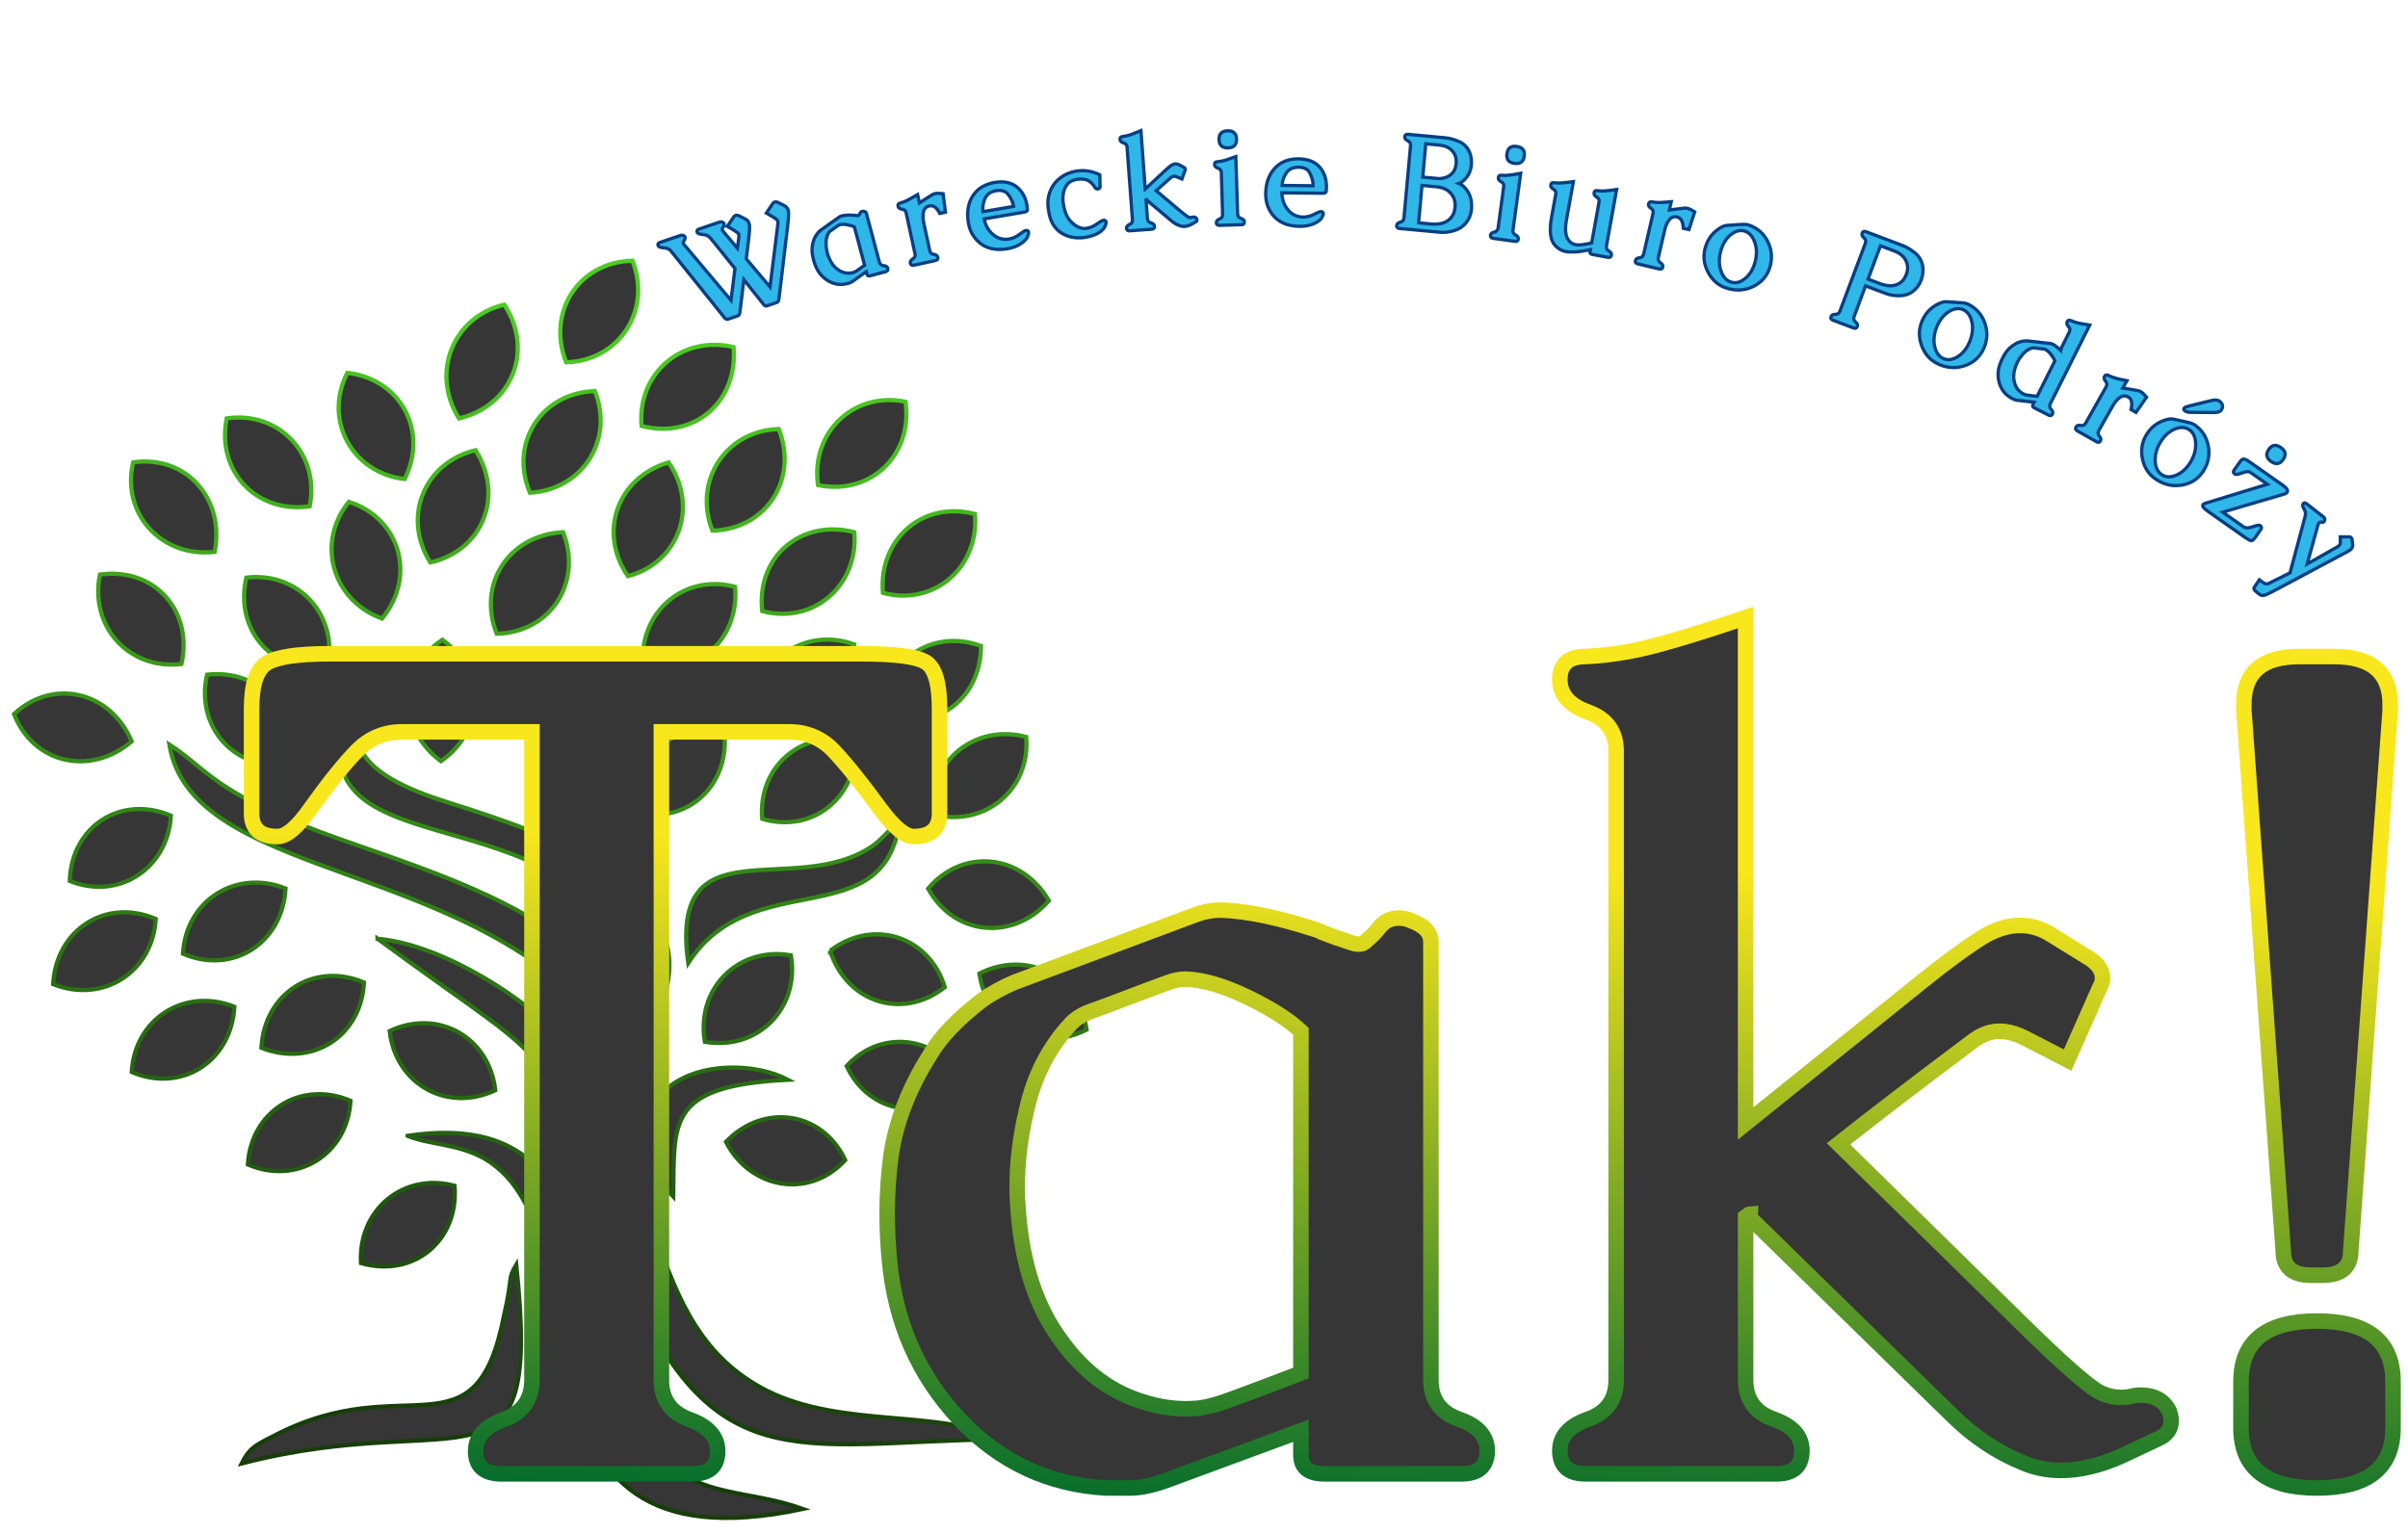 <?xml version="1.0" encoding="UTF-8"?> <svg xmlns="http://www.w3.org/2000/svg" width="102" height="65" viewBox="0 0 102 65" fill="none"><path fill-rule="evenodd" clip-rule="evenodd" d="M6.596 38.934C4.488 38.035 2.378 39.385 2.251 41.698C4.359 42.534 6.469 41.184 6.596 38.934ZM10.238 62.005C19.695 59.562 22.955 63.933 21.868 53.588C21.485 54.23 21.741 54.038 21.357 55.707C20.143 61.941 17.202 57.893 11.581 60.848C10.813 61.233 10.557 61.363 10.238 62.005ZM17.268 48.126C18.226 48.511 19.376 48.447 20.526 49.089C26.086 52.365 20.399 66.825 34.008 63.933C31.645 63.097 29.79 63.482 27.938 61.748C23.53 57.635 26.788 46.712 17.268 48.124V48.126ZM15.991 39.772C24.553 46.069 22.19 43.178 26.215 53.33C29.985 62.904 33.628 61.105 42.32 60.978C39.891 59.693 35.675 60.527 32.478 58.922C27.046 56.158 28.388 49.411 23.659 43.886C22.446 42.472 18.866 40.032 15.991 39.774V39.772ZM28.516 50.696C28.579 47.547 28.196 46.006 33.372 45.748C32.03 45.042 29.666 44.977 28.323 46.069C27.173 47.033 27.556 49.669 28.516 50.696ZM12.349 34.759C8.961 33.345 8.579 32.446 7.173 31.546C8.196 37.78 21.678 36.173 26.791 45.234C26.983 38.615 16.696 36.687 12.349 34.759ZM27.685 43.176C27.878 42.919 27.811 43.112 27.941 42.725C30.369 37.134 21.423 34.821 18.548 33.857C13.947 32.316 15.097 30.581 15.48 28.652C15.032 29.103 14.267 31.03 14.393 32.122C14.968 36.813 26.023 33.6 27.685 43.177L27.685 43.176ZM29.154 40.799C31.837 36.621 37.461 39.643 38.099 34.823C37.651 35.144 37.397 35.529 36.949 35.852C33.626 38.101 28.323 34.823 29.154 40.799ZM30.753 48.381C31.776 50.373 34.266 50.824 35.801 49.153C34.843 47.097 32.351 46.71 30.753 48.381ZM35.864 45.169C36.822 47.224 39.315 47.611 40.913 45.94C39.89 43.948 37.4 43.497 35.864 45.169ZM41.489 41.248C41.808 43.497 43.981 44.654 46.026 43.625C45.706 41.376 43.533 40.219 41.489 41.248ZM35.163 40.284C35.864 42.471 38.23 43.24 40.019 41.826C39.38 39.706 37.015 38.871 35.163 40.285V40.284ZM29.858 44.139C32.095 44.524 33.884 42.725 33.501 40.476C31.264 40.091 29.475 41.89 29.858 44.139ZM39.315 37.648C40.402 39.64 42.895 39.898 44.427 38.163C43.277 36.171 40.785 35.913 39.315 37.648ZM39.508 34.5C41.681 35.078 43.662 33.471 43.469 31.223C41.296 30.645 39.315 32.252 39.508 34.5ZM32.288 34.693C34.461 35.335 36.377 33.73 36.249 31.416C34.012 30.838 32.095 32.446 32.288 34.693ZM26.793 34.372C28.966 35.014 30.882 33.408 30.691 31.095C28.518 30.517 26.602 32.124 26.793 34.372ZM37.4 30.324C39.508 31.096 41.554 29.682 41.554 27.369C39.446 26.597 37.4 28.011 37.4 30.324ZM31.969 30.26C34.076 31.032 36.187 29.618 36.187 27.305C34.078 26.533 31.969 28.011 31.969 30.26ZM37.4 25.119C39.574 25.698 41.489 24.027 41.298 21.777C39.062 21.198 37.209 22.87 37.4 25.119ZM32.288 25.891C34.461 26.469 36.377 24.798 36.187 22.549C33.95 21.97 32.032 23.578 32.288 25.891ZM27.239 28.204C29.476 28.782 31.328 27.112 31.138 24.862C28.964 24.284 27.049 25.955 27.239 28.204ZM22.765 32.059C25.002 31.931 26.279 29.745 25.385 27.69C23.148 27.817 21.871 29.939 22.765 32.059ZM26.598 24.411C28.772 23.833 29.602 21.456 28.323 19.591C26.15 20.233 25.319 22.547 26.598 24.411ZM30.177 22.483C32.477 22.419 33.82 20.297 32.989 18.177C30.753 18.241 29.347 20.363 30.177 22.483ZM34.651 20.554C36.888 21.005 38.676 19.27 38.358 17.021C36.184 16.57 34.332 18.305 34.651 20.554ZM27.176 18.048C29.413 18.626 31.265 17.019 31.075 14.706C28.901 14.191 26.985 15.798 27.176 18.048ZM21.041 26.852C23.341 26.788 24.683 24.666 23.852 22.547C21.552 22.674 20.21 24.732 21.041 26.852ZM22.447 20.876C24.683 20.748 26.026 18.626 25.195 16.57C22.958 16.634 21.553 18.756 22.447 20.876ZM23.98 15.35C26.216 15.287 27.622 13.164 26.791 11.045C24.491 11.109 23.149 13.23 23.98 15.35ZM19.442 17.727C21.679 17.213 22.637 14.836 21.36 12.908C19.186 13.422 18.229 15.799 19.442 17.727ZM18.229 23.831C20.465 23.317 21.36 21.004 20.146 19.075C17.973 19.59 17.015 21.903 18.229 23.831ZM18.677 32.248C20.531 30.964 20.595 28.458 18.74 27.108C16.886 28.328 16.823 30.899 18.677 32.248ZM16.183 26.208C17.653 24.409 16.951 21.966 14.777 21.261C13.372 22.996 14.076 25.438 16.183 26.208ZM17.142 20.296C18.165 18.24 16.949 16.054 14.712 15.796C13.689 17.789 14.905 20.038 17.142 20.296ZM13.116 21.452C13.564 19.266 11.838 17.404 9.602 17.725C9.154 19.974 10.879 21.773 13.116 21.452ZM9.091 23.381C9.539 21.131 7.877 19.268 5.64 19.59C5.128 21.775 6.854 23.638 9.091 23.381ZM13.883 28.264C14.331 26.078 12.67 24.216 10.433 24.473C9.921 26.723 11.583 28.585 13.883 28.264ZM12.222 32.376C12.733 30.191 11.008 28.328 8.771 28.585C8.26 30.834 9.985 32.697 12.222 32.376ZM7.684 28.134C8.196 25.885 6.534 24.023 4.234 24.344C3.786 26.529 5.448 28.392 7.684 28.134ZM5.577 31.411C4.682 29.291 2.253 28.713 0.594 30.254C1.425 32.374 3.852 32.889 5.577 31.411ZM7.239 34.559C5.13 33.66 3.021 35.01 2.957 37.323C5.002 38.159 7.111 36.809 7.239 34.559ZM12.095 37.645C9.987 36.809 7.877 38.159 7.75 40.408C9.858 41.308 11.968 39.958 12.095 37.645ZM15.418 41.629C13.311 40.73 11.2 42.08 11.074 44.393C13.181 45.228 15.292 43.942 15.418 41.629ZM20.979 46.191C20.723 43.942 18.55 42.722 16.506 43.685C16.761 45.934 18.935 47.155 20.979 46.191ZM19.254 50.24C17.08 49.661 15.165 51.268 15.292 53.516C17.529 54.158 19.446 52.553 19.254 50.24ZM14.846 46.64C12.738 45.741 10.628 47.091 10.501 49.338C12.609 50.237 14.719 48.887 14.846 46.64ZM9.926 42.656C7.818 41.82 5.708 43.17 5.581 45.42C7.689 46.319 9.799 44.969 9.926 42.656Z" fill="#363636" stroke="url(#paint0_linear_133_7779)" stroke-width="0.18"></path><path d="M39.797 34.46V30.024C39.797 28.969 39.61 28.319 39.237 28.07C38.861 27.822 37.943 27.7 36.481 27.7H13.972C12.621 27.7 11.73 27.831 11.301 28.095C10.872 28.359 10.656 29.002 10.656 30.024V34.46C10.656 35.117 11.023 35.444 11.754 35.444C12.136 35.444 12.605 35.043 13.161 34.246C13.939 33.157 14.592 32.346 15.117 31.812C15.641 31.275 16.283 31.007 17.048 31.007H22.533V58.465C22.533 59.295 22.135 59.856 21.34 60.144C20.544 60.43 20.148 60.879 20.148 61.485C20.148 62.126 20.513 62.446 21.244 62.446H29.327C30.043 62.446 30.4 62.126 30.4 61.485C30.4 60.879 30.003 60.43 29.209 60.144C28.413 59.856 28.016 59.295 28.016 58.465V31.007H33.405C34.169 31.007 34.805 31.275 35.314 31.812C35.821 32.346 36.474 33.157 37.268 34.246C37.856 35.043 38.334 35.444 38.699 35.444C39.43 35.444 39.797 35.117 39.797 34.46ZM55.105 60.622V61.655C55.105 62.182 55.438 62.446 56.107 62.446H61.901C62.632 62.446 62.997 62.117 62.997 61.462C62.997 60.855 62.601 60.41 61.805 60.13C61.01 59.851 60.612 59.295 60.612 58.465V39.904C60.612 39.504 60.319 39.2 59.73 38.993C59.587 38.93 59.43 38.897 59.254 38.897C58.905 38.897 58.625 39.033 58.418 39.305C58.307 39.464 58.101 39.672 57.798 39.929C57.736 39.976 57.656 40.001 57.561 40.001C57.45 40.001 57.33 39.976 57.203 39.929C56.709 39.768 56.305 39.625 55.987 39.498C55.956 39.464 55.86 39.424 55.7 39.377C54.174 38.881 52.871 38.61 51.791 38.561H51.647C51.329 38.561 50.995 38.626 50.647 38.753C49.358 39.234 48.075 39.712 46.795 40.193C45.515 40.671 44.23 41.151 42.944 41.63C42.466 41.838 42.03 42.079 41.632 42.349C40.568 43.165 39.819 43.95 39.39 44.701C38.501 46.106 37.952 47.521 37.745 48.945C37.634 49.745 37.579 50.567 37.579 51.414C37.579 52.053 37.61 52.708 37.674 53.381C37.912 56.018 38.899 58.264 40.63 60.119C42.348 61.941 44.431 62.917 46.877 63.045H47.88C48.293 63.045 48.793 62.94 49.382 62.732L55.105 60.622ZM55.105 43.693V58.177C54.849 58.273 54.334 58.468 53.556 58.765C52.776 59.06 52.205 59.272 51.838 59.4C51.409 59.543 51.051 59.632 50.764 59.663C50.589 59.679 50.416 59.688 50.24 59.688C49.684 59.688 49.135 59.608 48.595 59.447C47.133 59.049 45.908 58.153 44.922 56.763C43.906 55.388 43.308 53.589 43.135 51.367C43.102 50.999 43.086 50.648 43.086 50.312C43.086 49.224 43.221 48.122 43.493 47.002C43.81 45.579 44.431 44.372 45.353 43.382C45.526 43.19 45.766 43.029 46.066 42.901C46.64 42.694 47.209 42.481 47.773 42.267C48.337 42.05 48.904 41.838 49.478 41.63C49.731 41.536 49.971 41.487 50.193 41.487H50.264C50.995 41.518 51.858 41.775 52.851 42.253C53.845 42.734 54.596 43.214 55.105 43.693ZM73.942 51.557C74.069 51.464 74.142 51.414 74.158 51.414C74.158 51.43 74.124 51.47 74.062 51.535L82.694 59.974C83.601 60.87 84.61 61.541 85.721 61.99C86.214 62.198 86.739 62.301 87.297 62.301C88.106 62.301 88.972 62.093 89.895 61.677L91.421 60.957C91.786 60.799 91.97 60.542 91.97 60.191C91.97 60.095 91.946 59.967 91.897 59.806C91.675 59.344 91.27 59.111 90.681 59.111C90.508 59.111 90.339 59.136 90.181 59.183C90.055 59.201 89.935 59.208 89.824 59.208C89.552 59.208 89.275 59.145 88.988 59.015C88.543 58.807 87.486 57.889 85.817 56.257L77.876 48.464C79.371 47.282 81.272 45.827 83.576 44.102C83.941 43.829 84.314 43.693 84.696 43.693C85.03 43.693 85.388 43.789 85.77 43.981L87.581 44.915L88.941 41.847C89.021 41.719 89.061 41.583 89.061 41.44C89.061 41.136 88.886 40.863 88.537 40.624L86.748 39.52C86.365 39.312 85.977 39.209 85.579 39.209C85.07 39.209 84.545 39.368 84.005 39.688C83.243 40.168 82.361 40.816 81.358 41.63L73.942 47.602V26.164C72.384 26.692 71.109 27.087 70.115 27.351C69.122 27.614 68.133 27.771 67.146 27.818C66.43 27.818 66.073 28.146 66.073 28.801C66.073 29.425 66.47 29.881 67.266 30.169C68.062 30.457 68.457 31.007 68.457 31.823V58.465C68.457 59.295 68.062 59.851 67.266 60.13C66.47 60.41 66.073 60.855 66.073 61.462C66.073 62.117 66.439 62.446 67.17 62.446H75.253C75.969 62.446 76.327 62.117 76.327 61.462C76.327 60.855 75.929 60.41 75.135 60.13C74.34 59.851 73.942 59.295 73.942 58.465V51.557ZM99.576 52.997L101.245 30.098V29.856C101.245 28.497 100.458 27.818 98.884 27.818H97.382C95.824 27.818 95.046 28.491 95.046 29.834V30.098L96.715 52.997C96.715 53.685 97.104 54.029 97.882 54.029H98.384C99.178 54.029 99.576 53.685 99.576 52.997ZM98.144 55.971C96 55.971 94.926 56.825 94.926 58.537V60.504C94.926 62.198 96 63.045 98.144 63.045C100.291 63.045 101.365 62.198 101.365 60.504V58.537C101.365 56.825 100.291 55.971 98.144 55.971Z" fill="#363636" stroke="url(#paint1_linear_133_7779)" stroke-width="0.658"></path><path d="M28.986 10.375C28.968 10.358 28.955 10.34 28.949 10.321C28.945 10.307 28.942 10.293 28.942 10.282C28.944 10.257 28.951 10.236 28.964 10.213C28.977 10.19 28.989 10.17 29.004 10.147C29.023 10.107 29.029 10.075 29.02 10.044C29.016 10.039 29.011 10.029 29.004 10.019C28.988 10 28.966 9.988 28.934 9.974C28.898 9.963 28.862 9.962 28.831 9.973L27.944 10.276C27.899 10.291 27.874 10.321 27.867 10.361C27.87 10.375 27.87 10.386 27.875 10.398C27.876 10.405 27.884 10.415 27.89 10.43C27.918 10.455 27.943 10.47 27.969 10.474C28.003 10.486 28.043 10.493 28.089 10.495C28.134 10.498 28.18 10.505 28.224 10.515C28.309 10.542 28.371 10.577 28.409 10.621L30.621 13.376C30.632 13.389 30.651 13.415 30.679 13.451C30.707 13.485 30.727 13.504 30.74 13.508C30.768 13.53 30.803 13.534 30.848 13.518L31.241 13.385C31.279 13.371 31.305 13.35 31.318 13.323C31.332 13.291 31.34 13.256 31.344 13.214L31.509 11.848L32.274 12.809C32.285 12.825 32.304 12.85 32.332 12.884C32.36 12.92 32.38 12.939 32.393 12.944C32.42 12.966 32.456 12.969 32.501 12.954L32.894 12.818C32.932 12.806 32.958 12.785 32.971 12.756C32.985 12.727 32.992 12.692 32.997 12.649L33.367 9.546C33.394 9.35 33.405 9.18 33.404 9.04C33.404 8.986 33.395 8.937 33.382 8.894C33.354 8.813 33.303 8.755 33.23 8.716L32.936 8.568C32.891 8.552 32.849 8.549 32.811 8.561C32.777 8.574 32.749 8.594 32.731 8.625L32.463 9.027L32.686 9.158C32.782 9.216 32.858 9.266 32.908 9.306C32.922 9.317 32.932 9.337 32.942 9.361C32.953 9.392 32.956 9.431 32.951 9.475L32.617 12.16L31.611 10.968L31.714 10.113C31.739 9.914 31.752 9.744 31.751 9.604C31.751 9.55 31.743 9.501 31.727 9.458C31.701 9.379 31.65 9.319 31.577 9.283L31.283 9.132C31.236 9.116 31.196 9.114 31.161 9.124C31.127 9.137 31.099 9.159 31.081 9.19L30.808 9.591L31.035 9.722C31.129 9.782 31.203 9.83 31.255 9.87C31.269 9.884 31.279 9.901 31.289 9.925C31.3 9.956 31.303 9.995 31.298 10.04L31.236 10.52L30.639 9.81C30.621 9.794 30.608 9.774 30.602 9.755C30.598 9.743 30.595 9.729 30.595 9.717C30.596 9.693 30.605 9.669 30.617 9.649C30.629 9.626 30.644 9.603 30.657 9.581C30.676 9.543 30.681 9.51 30.673 9.479C30.669 9.472 30.664 9.464 30.659 9.454C30.642 9.434 30.615 9.418 30.583 9.408C30.551 9.397 30.517 9.398 30.483 9.408L29.596 9.711C29.551 9.727 29.526 9.757 29.522 9.797C29.523 9.81 29.525 9.822 29.528 9.834C29.529 9.838 29.536 9.851 29.545 9.866C29.571 9.89 29.596 9.903 29.622 9.91C29.656 9.92 29.698 9.928 29.742 9.931C29.789 9.934 29.833 9.941 29.878 9.951C29.956 9.974 30.017 10.011 30.062 10.057C30.094 10.096 30.134 10.14 30.182 10.195C30.228 10.25 30.283 10.315 30.342 10.393L31.133 11.377L30.964 12.724L28.986 10.375ZM36.695 11.511L36.727 11.627C36.742 11.686 36.789 11.704 36.862 11.684L37.512 11.511C37.594 11.49 37.624 11.443 37.605 11.367C37.588 11.302 37.529 11.263 37.433 11.257C37.335 11.248 37.274 11.197 37.25 11.105L36.696 9.031C36.685 8.986 36.641 8.961 36.57 8.954C36.553 8.951 36.535 8.953 36.514 8.959C36.476 8.968 36.448 8.991 36.433 9.029C36.425 9.05 36.409 9.08 36.383 9.116C36.377 9.124 36.367 9.129 36.358 9.132C36.344 9.135 36.331 9.135 36.315 9.134C36.255 9.132 36.206 9.128 36.166 9.122C36.162 9.119 36.151 9.117 36.13 9.119C35.946 9.107 35.791 9.116 35.667 9.144L35.651 9.148C35.616 9.156 35.582 9.173 35.546 9.199C35.415 9.291 35.285 9.383 35.156 9.475C35.027 9.565 34.898 9.658 34.769 9.75C34.722 9.788 34.68 9.828 34.644 9.87C34.548 9.992 34.488 10.102 34.462 10.2C34.404 10.382 34.385 10.558 34.404 10.723C34.415 10.815 34.434 10.908 34.459 11.005C34.477 11.076 34.502 11.147 34.529 11.222C34.634 11.509 34.811 11.732 35.061 11.887C35.307 12.039 35.57 12.085 35.847 12.026L35.96 11.996C36.004 11.985 36.058 11.958 36.118 11.918L36.695 11.511ZM36.192 9.618L36.624 11.238C36.598 11.256 36.545 11.293 36.467 11.348C36.388 11.406 36.332 11.446 36.294 11.472C36.249 11.501 36.212 11.52 36.181 11.533C36.162 11.539 36.143 11.545 36.124 11.551C36.061 11.568 35.997 11.576 35.932 11.574C35.756 11.573 35.593 11.509 35.442 11.383C35.286 11.259 35.166 11.077 35.08 10.833C35.066 10.793 35.052 10.754 35.042 10.717C35.012 10.595 34.994 10.467 34.99 10.334C34.983 10.165 35.018 10.013 35.092 9.874C35.104 9.849 35.127 9.823 35.157 9.798C35.215 9.758 35.271 9.717 35.329 9.677C35.385 9.636 35.443 9.596 35.502 9.555C35.527 9.537 35.551 9.525 35.577 9.518L35.584 9.517C35.668 9.498 35.771 9.501 35.898 9.524C36.023 9.548 36.121 9.58 36.192 9.618ZM39.12 9.402C39.091 9.239 39.089 9.097 39.117 8.975C39.145 8.853 39.214 8.774 39.321 8.737C39.337 8.732 39.354 8.728 39.372 8.724C39.536 8.687 39.681 8.794 39.809 9.042L40.048 8.99L39.949 8.207C39.799 8.188 39.686 8.188 39.61 8.203C39.57 8.212 39.534 8.224 39.505 8.24C39.43 8.284 39.33 8.348 39.202 8.431L38.944 8.597L38.869 8.245C38.703 8.342 38.567 8.42 38.462 8.475C38.357 8.528 38.249 8.572 38.138 8.602C38.057 8.618 38.025 8.665 38.04 8.74C38.056 8.81 38.112 8.851 38.209 8.864C38.306 8.877 38.364 8.929 38.383 9.02L38.759 10.755C38.78 10.849 38.748 10.92 38.664 10.972C38.582 11.022 38.547 11.082 38.561 11.152C38.579 11.225 38.629 11.253 38.71 11.237L39.626 11.038C39.707 11.021 39.739 10.975 39.724 10.9C39.71 10.832 39.653 10.792 39.558 10.779C39.461 10.766 39.404 10.714 39.383 10.62L39.12 9.402ZM40.99 9.127C40.991 9.236 41.002 9.339 41.018 9.436C41.074 9.768 41.22 10.04 41.455 10.251C41.756 10.527 42.16 10.623 42.661 10.541C43.021 10.481 43.291 10.339 43.472 10.12C43.483 10.105 43.495 10.087 43.507 10.069C43.521 10.051 43.533 10.014 43.549 9.96C43.568 9.907 43.575 9.865 43.571 9.833C43.566 9.809 43.553 9.789 43.533 9.775C43.508 9.764 43.483 9.76 43.458 9.765C43.409 9.773 43.33 9.819 43.225 9.9C43.068 10.024 42.91 10.1 42.751 10.126C42.691 10.137 42.631 10.141 42.571 10.138C42.363 10.132 42.178 10.048 42.012 9.889C41.843 9.729 41.736 9.524 41.689 9.275L43.357 8.991C43.47 8.973 43.525 8.938 43.521 8.89C43.519 8.843 43.511 8.78 43.501 8.704C43.442 8.361 43.295 8.096 43.06 7.912C42.819 7.726 42.509 7.668 42.13 7.731L42.118 7.734C41.745 7.801 41.461 7.961 41.269 8.212C41.076 8.464 40.983 8.77 40.99 9.127ZM41.639 8.967C41.615 8.789 41.639 8.61 41.714 8.428C41.788 8.246 41.939 8.132 42.164 8.085L42.194 8.08C42.421 8.042 42.591 8.094 42.699 8.233C42.827 8.396 42.906 8.566 42.936 8.745L41.639 8.967ZM45.597 7.249C45.341 7.292 45.117 7.382 44.931 7.522C44.745 7.662 44.608 7.827 44.52 8.018C44.437 8.199 44.392 8.375 44.388 8.546C44.386 8.643 44.392 8.743 44.404 8.844C44.414 8.922 44.428 9.001 44.445 9.081C44.523 9.443 44.698 9.708 44.966 9.875C45.235 10.044 45.549 10.108 45.906 10.066C46.049 10.048 46.199 10.011 46.356 9.953C46.514 9.894 46.642 9.811 46.738 9.698C46.777 9.654 46.808 9.598 46.83 9.532C46.848 9.474 46.857 9.432 46.852 9.404C46.849 9.379 46.838 9.362 46.82 9.347C46.798 9.335 46.771 9.331 46.746 9.333C46.698 9.339 46.617 9.38 46.508 9.458C46.333 9.586 46.17 9.659 46.019 9.675C45.987 9.682 45.956 9.681 45.926 9.681C45.731 9.675 45.542 9.577 45.354 9.382C45.212 9.228 45.114 9.023 45.063 8.76C45.051 8.704 45.042 8.648 45.035 8.595C45.015 8.436 45.02 8.288 45.05 8.153C45.078 8.019 45.132 7.904 45.21 7.806C45.294 7.7 45.427 7.633 45.605 7.6L45.669 7.593C45.823 7.574 45.956 7.589 46.067 7.638C46.183 7.69 46.283 7.785 46.369 7.925C46.401 7.98 46.441 8.007 46.493 8.006L46.505 8.004C46.564 7.997 46.597 7.964 46.599 7.906L46.585 7.405C46.282 7.257 45.973 7.203 45.659 7.241L45.597 7.249ZM48.545 8.467C48.559 8.454 48.566 8.448 48.568 8.448C48.568 8.451 48.565 8.455 48.557 8.462L49.629 9.365C49.74 9.459 49.862 9.528 49.995 9.57C50.054 9.591 50.116 9.598 50.18 9.593C50.273 9.587 50.373 9.556 50.476 9.5L50.646 9.403C50.686 9.382 50.704 9.351 50.702 9.31C50.701 9.299 50.697 9.285 50.69 9.268C50.66 9.216 50.612 9.192 50.544 9.197C50.523 9.198 50.505 9.202 50.488 9.211C50.471 9.213 50.458 9.215 50.446 9.216C50.415 9.217 50.382 9.212 50.348 9.2C50.294 9.18 50.163 9.082 49.957 8.909L48.973 8.077C49.136 7.927 49.343 7.744 49.596 7.524C49.635 7.49 49.676 7.472 49.722 7.468C49.76 7.465 49.802 7.474 49.848 7.493L50.065 7.586L50.195 7.221C50.204 7.204 50.207 7.189 50.207 7.173C50.204 7.136 50.181 7.108 50.138 7.083L49.922 6.969C49.877 6.949 49.831 6.941 49.784 6.943C49.727 6.949 49.667 6.971 49.606 7.011C49.522 7.075 49.426 7.156 49.318 7.259L48.511 8.01L48.328 5.536C48.152 5.61 48.008 5.666 47.896 5.707C47.782 5.745 47.67 5.77 47.555 5.785C47.474 5.79 47.436 5.832 47.442 5.907C47.446 5.978 47.495 6.029 47.59 6.055C47.684 6.081 47.736 6.142 47.741 6.235L47.969 9.31C47.977 9.406 47.935 9.473 47.846 9.511C47.756 9.551 47.714 9.605 47.718 9.676C47.725 9.751 47.769 9.786 47.853 9.779L48.789 9.711C48.871 9.704 48.911 9.665 48.904 9.59C48.9 9.519 48.849 9.471 48.756 9.444C48.661 9.42 48.61 9.358 48.603 9.262L48.545 8.467ZM51.996 5.542C51.749 5.55 51.631 5.673 51.638 5.914C51.645 6.156 51.773 6.274 52.019 6.266C52.266 6.258 52.384 6.132 52.377 5.892C52.37 5.652 52.244 5.534 51.996 5.542ZM52.424 9.064L52.348 6.637C52.169 6.703 52.024 6.752 51.91 6.788C51.795 6.821 51.681 6.844 51.567 6.853C51.483 6.855 51.443 6.894 51.447 6.971C51.449 7.044 51.495 7.094 51.589 7.125C51.681 7.156 51.73 7.217 51.734 7.308L51.788 9.084C51.791 9.18 51.747 9.245 51.656 9.28C51.565 9.315 51.52 9.369 51.523 9.439C51.525 9.514 51.569 9.55 51.652 9.548L52.591 9.52C52.672 9.519 52.714 9.478 52.71 9.403C52.708 9.333 52.661 9.283 52.567 9.254C52.475 9.223 52.426 9.162 52.424 9.064ZM53.639 7.899C53.623 8.007 53.613 8.112 53.613 8.211C53.61 8.547 53.706 8.84 53.898 9.09C54.149 9.414 54.528 9.581 55.035 9.589C55.401 9.594 55.692 9.503 55.91 9.318C55.921 9.307 55.937 9.291 55.953 9.276C55.969 9.258 55.988 9.225 56.013 9.177C56.041 9.127 56.055 9.086 56.055 9.055C56.054 9.03 56.047 9.008 56.027 8.989C56.007 8.975 55.981 8.966 55.956 8.967C55.907 8.966 55.823 8.998 55.703 9.06C55.529 9.154 55.359 9.199 55.198 9.198C55.137 9.197 55.075 9.19 55.017 9.176C54.814 9.134 54.645 9.019 54.51 8.831C54.375 8.644 54.304 8.423 54.301 8.17L55.993 8.187C56.108 8.19 56.168 8.165 56.173 8.119C56.18 8.07 56.184 8.008 56.187 7.931C56.19 7.582 56.091 7.295 55.892 7.072C55.688 6.847 55.393 6.735 55.007 6.73L54.996 6.73C54.617 6.731 54.31 6.837 54.077 7.051C53.843 7.264 53.697 7.547 53.639 7.899ZM54.308 7.857C54.313 7.68 54.369 7.508 54.476 7.342C54.581 7.176 54.75 7.09 54.98 7.084L55.01 7.084C55.241 7.088 55.397 7.167 55.48 7.327C55.578 7.509 55.623 7.69 55.622 7.871L54.308 7.857ZM61.212 5.838L59.642 5.691C59.557 5.684 59.512 5.718 59.504 5.793C59.498 5.864 59.54 5.921 59.628 5.964C59.716 6.005 59.757 6.073 59.75 6.164L59.47 9.235C59.462 9.328 59.41 9.388 59.316 9.413C59.22 9.438 59.17 9.485 59.163 9.554C59.156 9.629 59.194 9.671 59.279 9.68L61.006 9.841C61.175 9.857 61.365 9.835 61.575 9.776C61.784 9.717 61.951 9.615 62.078 9.466C62.221 9.297 62.304 9.1 62.329 8.872C62.35 8.634 62.322 8.426 62.243 8.246C62.131 8.01 61.985 7.853 61.801 7.776C61.899 7.742 61.996 7.665 62.093 7.55C62.225 7.397 62.301 7.215 62.324 7.009C62.343 6.791 62.316 6.601 62.243 6.438C62.148 6.229 62 6.081 61.797 5.995C61.595 5.908 61.401 5.855 61.212 5.838ZM60.233 7.856L60.846 7.913C61.114 7.937 61.319 8.034 61.462 8.201C61.599 8.363 61.656 8.555 61.635 8.777C61.614 9.008 61.528 9.186 61.373 9.313C61.272 9.394 61.158 9.448 61.028 9.472C60.898 9.497 60.769 9.503 60.643 9.492L60.09 9.44L60.233 7.856ZM60.266 7.504L60.393 6.093L60.974 6.148C61.214 6.17 61.396 6.256 61.526 6.405C61.648 6.546 61.699 6.719 61.681 6.922C61.663 7.134 61.584 7.295 61.447 7.406C61.314 7.509 61.15 7.564 60.952 7.568L60.266 7.504ZM64.246 6.205C64.002 6.171 63.865 6.273 63.832 6.512C63.798 6.752 63.905 6.889 64.15 6.921C64.394 6.956 64.532 6.854 64.565 6.613C64.598 6.374 64.491 6.238 64.246 6.205ZM64.088 9.749L64.414 7.343C64.227 7.378 64.074 7.404 63.955 7.418C63.838 7.433 63.72 7.437 63.607 7.426C63.525 7.415 63.477 7.448 63.468 7.523C63.459 7.594 63.497 7.652 63.584 7.698C63.672 7.743 63.708 7.812 63.696 7.903L63.458 9.662C63.443 9.756 63.389 9.815 63.294 9.834C63.199 9.853 63.147 9.899 63.136 9.967C63.126 10.042 63.164 10.086 63.248 10.098L64.175 10.226C64.259 10.237 64.305 10.206 64.314 10.13C64.325 10.062 64.284 10.004 64.199 9.958C64.112 9.915 64.073 9.843 64.088 9.749ZM68.047 10.422L68.479 8.03C68.288 8.058 68.134 8.077 68.015 8.087C67.897 8.098 67.78 8.095 67.665 8.079C67.585 8.064 67.537 8.094 67.523 8.169C67.512 8.239 67.548 8.299 67.632 8.349C67.717 8.398 67.751 8.469 67.734 8.559L67.421 10.297L67.388 10.303C67.367 10.306 67.351 10.308 67.34 10.311C67.293 10.319 67.237 10.331 67.173 10.343C67.108 10.355 67.055 10.363 67.02 10.368C66.914 10.383 66.824 10.382 66.746 10.367C66.617 10.345 66.512 10.278 66.437 10.171C66.309 9.993 66.282 9.711 66.352 9.323L66.646 7.695C66.455 7.721 66.301 7.741 66.183 7.749C66.064 7.76 65.947 7.757 65.832 7.743C65.751 7.728 65.704 7.756 65.69 7.831C65.677 7.903 65.715 7.963 65.799 8.013C65.883 8.063 65.918 8.131 65.901 8.223L65.722 9.208C65.618 9.781 65.668 10.179 65.872 10.402C66.001 10.54 66.15 10.624 66.318 10.656C66.344 10.66 66.371 10.664 66.399 10.669C66.586 10.683 66.771 10.678 66.953 10.651C67.027 10.64 67.105 10.628 67.189 10.612C67.272 10.596 67.333 10.585 67.37 10.578L67.353 10.67C67.341 10.729 67.374 10.766 67.451 10.78L68.111 10.902C68.194 10.917 68.244 10.887 68.258 10.812C68.269 10.744 68.233 10.684 68.148 10.636C68.064 10.587 68.03 10.516 68.047 10.422ZM70.525 9.7C70.568 9.542 70.627 9.412 70.706 9.314C70.784 9.216 70.879 9.172 70.991 9.185C71.007 9.188 71.024 9.191 71.043 9.196C71.207 9.233 71.292 9.392 71.302 9.671L71.541 9.727L71.787 8.976C71.658 8.895 71.555 8.847 71.48 8.828C71.44 8.819 71.403 8.816 71.369 8.817C71.284 8.824 71.167 8.839 71.016 8.858L70.712 8.897L70.792 8.546C70.6 8.565 70.446 8.575 70.326 8.58C70.208 8.584 70.092 8.577 69.979 8.554C69.898 8.537 69.849 8.563 69.833 8.637C69.815 8.706 69.848 8.77 69.93 8.822C70.014 8.876 70.043 8.948 70.022 9.037L69.622 10.766C69.601 10.86 69.541 10.913 69.445 10.923C69.346 10.934 69.29 10.972 69.275 11.04C69.257 11.114 69.29 11.162 69.373 11.18L70.286 11.396C70.366 11.415 70.416 11.387 70.432 11.313C70.447 11.245 70.416 11.184 70.334 11.132C70.253 11.079 70.221 11.006 70.245 10.913L70.525 9.7ZM74.059 9.529L74.048 9.527C73.983 9.508 73.897 9.501 73.79 9.508C73.685 9.514 73.592 9.522 73.505 9.526C73.36 9.537 73.248 9.546 73.171 9.549C73.094 9.555 73.028 9.57 72.977 9.595C72.598 9.785 72.351 10.082 72.237 10.484L72.233 10.49C72.131 10.857 72.174 11.212 72.363 11.556C72.548 11.897 72.821 12.119 73.183 12.222L73.226 12.235C73.618 12.334 73.985 12.291 74.327 12.106C74.659 11.925 74.878 11.65 74.981 11.281L74.985 11.266C75.081 10.9 75.042 10.548 74.868 10.211C74.693 9.876 74.423 9.648 74.059 9.529ZM73.918 9.797C74.109 9.864 74.248 10.026 74.336 10.284C74.422 10.541 74.423 10.822 74.337 11.124C74.254 11.427 74.107 11.658 73.9 11.817C73.712 11.963 73.53 12.008 73.349 11.957L73.312 11.949C73.119 11.884 72.978 11.722 72.893 11.464C72.807 11.207 72.806 10.927 72.892 10.624C72.978 10.322 73.125 10.088 73.332 9.927C73.521 9.784 73.707 9.737 73.89 9.788L73.918 9.797ZM78.537 13.413L79.02 12.111L79.906 12.444C80.057 12.502 80.237 12.531 80.444 12.53C80.654 12.53 80.835 12.478 80.989 12.374C81.163 12.252 81.29 12.09 81.371 11.886C81.45 11.673 81.475 11.474 81.445 11.286C81.406 11.05 81.294 10.858 81.115 10.714C80.935 10.57 80.754 10.463 80.567 10.392L79.039 9.816C78.958 9.787 78.905 9.808 78.878 9.879C78.854 9.947 78.88 10.012 78.953 10.076C79.029 10.14 79.048 10.215 79.016 10.303L77.936 13.186C77.901 13.275 77.838 13.32 77.741 13.32C77.645 13.318 77.586 13.349 77.56 13.415C77.533 13.485 77.561 13.537 77.64 13.566L78.517 13.898C78.596 13.926 78.647 13.905 78.673 13.834C78.699 13.769 78.674 13.704 78.598 13.642C78.522 13.578 78.503 13.502 78.537 13.413ZM79.654 10.413L80.242 10.636C80.483 10.726 80.647 10.865 80.737 11.054C80.821 11.234 80.825 11.424 80.751 11.622C80.674 11.831 80.548 11.971 80.374 12.047C80.263 12.097 80.145 12.117 80.02 12.108C79.894 12.097 79.776 12.069 79.663 12.029L79.128 11.826L79.654 10.413ZM83.359 12.885L83.351 12.882C83.288 12.854 83.203 12.836 83.096 12.828C82.992 12.82 82.898 12.814 82.811 12.809C82.666 12.8 82.555 12.793 82.477 12.785C82.399 12.78 82.333 12.787 82.278 12.805C81.879 12.942 81.593 13.201 81.425 13.583L81.421 13.589C81.269 13.94 81.265 14.298 81.406 14.664C81.542 15.026 81.783 15.284 82.128 15.436L82.168 15.454C82.543 15.606 82.913 15.613 83.277 15.475C83.631 15.342 83.883 15.098 84.037 14.748L84.044 14.733C84.189 14.383 84.197 14.028 84.069 13.671C83.94 13.315 83.704 13.053 83.359 12.885ZM83.183 13.133C83.365 13.225 83.48 13.404 83.533 13.671C83.583 13.939 83.546 14.216 83.42 14.505C83.296 14.792 83.119 15.001 82.892 15.131C82.686 15.25 82.498 15.271 82.326 15.194L82.294 15.18C82.111 15.09 81.992 14.911 81.942 14.643C81.894 14.378 81.931 14.1 82.055 13.81C82.181 13.523 82.358 13.315 82.586 13.182C82.791 13.063 82.981 13.044 83.156 13.119L83.183 13.133ZM86.165 17.042L86.11 17.149C86.084 17.203 86.106 17.249 86.175 17.283L86.775 17.587C86.85 17.626 86.904 17.61 86.94 17.543C86.97 17.48 86.953 17.414 86.883 17.342C86.816 17.273 86.803 17.194 86.846 17.108L88.518 13.773C88.328 13.745 88.175 13.718 88.058 13.692C87.94 13.669 87.831 13.633 87.726 13.585C87.653 13.549 87.598 13.565 87.563 13.631C87.53 13.696 87.549 13.764 87.617 13.834C87.684 13.906 87.697 13.984 87.654 14.068L87.281 14.814C87.314 14.858 87.331 14.881 87.33 14.883L87.326 14.88C87.192 14.748 87.072 14.652 86.963 14.589L86.948 14.583C86.914 14.566 86.878 14.556 86.834 14.551C86.677 14.533 86.517 14.514 86.36 14.498C86.203 14.479 86.046 14.463 85.887 14.445C85.827 14.442 85.768 14.442 85.713 14.451C85.562 14.479 85.443 14.521 85.36 14.575C85.196 14.675 85.065 14.792 84.969 14.928C84.917 15.003 84.868 15.086 84.825 15.174C84.792 15.241 84.761 15.31 84.734 15.383C84.621 15.667 84.606 15.951 84.69 16.233C84.775 16.511 84.94 16.72 85.188 16.861L85.29 16.914C85.334 16.936 85.39 16.952 85.462 16.962L86.165 17.042ZM87.041 15.291L86.291 16.789C86.26 16.786 86.195 16.781 86.1 16.77C86.005 16.759 85.934 16.753 85.89 16.745C85.838 16.737 85.796 16.728 85.764 16.716C85.745 16.709 85.726 16.701 85.71 16.692C85.651 16.662 85.599 16.624 85.551 16.581C85.419 16.463 85.34 16.305 85.31 16.111C85.275 15.916 85.305 15.699 85.403 15.46C85.419 15.42 85.436 15.384 85.453 15.348C85.508 15.235 85.579 15.129 85.665 15.028C85.773 14.898 85.9 14.806 86.046 14.752C86.075 14.741 86.107 14.737 86.145 14.739C86.215 14.748 86.284 14.757 86.355 14.763C86.423 14.77 86.494 14.779 86.565 14.786C86.596 14.79 86.622 14.797 86.644 14.81L86.653 14.813C86.725 14.854 86.8 14.922 86.877 15.021C86.954 15.118 87.009 15.209 87.041 15.291ZM89.514 17.159C89.599 17.02 89.692 16.913 89.793 16.841C89.897 16.767 90 16.754 90.104 16.798C90.118 16.805 90.135 16.812 90.152 16.821C90.296 16.905 90.336 17.081 90.267 17.352L90.479 17.474L90.926 16.823C90.825 16.707 90.742 16.631 90.674 16.593C90.639 16.574 90.605 16.559 90.57 16.552C90.487 16.534 90.369 16.515 90.219 16.491L89.916 16.443L90.094 16.13C89.904 16.093 89.752 16.06 89.637 16.03C89.52 16 89.412 15.958 89.31 15.908C89.237 15.867 89.184 15.879 89.146 15.945C89.11 16.007 89.124 16.075 89.188 16.15C89.253 16.226 89.261 16.302 89.217 16.383L88.347 17.928C88.3 18.011 88.227 18.044 88.131 18.026C88.034 18.009 87.97 18.03 87.936 18.093C87.898 18.159 87.917 18.211 87.991 18.255L88.808 18.717C88.878 18.758 88.934 18.746 88.971 18.68C89.005 18.62 88.991 18.552 88.926 18.479C88.863 18.405 88.855 18.327 88.903 18.242L89.514 17.159ZM92.954 17.995L92.944 17.989C92.886 17.953 92.806 17.922 92.701 17.899C92.599 17.876 92.506 17.854 92.421 17.836C92.279 17.806 92.17 17.782 92.095 17.764C92.019 17.747 91.952 17.743 91.896 17.752C91.479 17.828 91.157 18.043 90.935 18.395L90.93 18.401C90.728 18.724 90.671 19.076 90.755 19.459C90.837 19.838 91.039 20.13 91.356 20.329L91.393 20.353C91.741 20.56 92.105 20.623 92.484 20.541C92.857 20.463 93.143 20.26 93.344 19.936L93.353 19.922C93.55 19.599 93.612 19.25 93.537 18.879C93.463 18.506 93.269 18.211 92.954 17.995ZM92.742 18.212C92.908 18.329 92.997 18.524 93.006 18.796C93.017 19.069 92.939 19.338 92.773 19.603C92.605 19.87 92.4 20.049 92.155 20.143C91.937 20.23 91.747 20.223 91.587 20.122L91.558 20.104C91.39 19.987 91.299 19.792 91.29 19.52C91.281 19.25 91.359 18.98 91.524 18.715C91.692 18.449 91.898 18.267 92.143 18.171C92.364 18.086 92.556 18.095 92.715 18.197L92.742 18.212ZM92.807 17.471L93.784 17.478C93.841 17.478 93.898 17.471 93.961 17.457C94.022 17.442 94.07 17.409 94.103 17.355C94.161 17.261 94.161 17.17 94.103 17.084C94.076 17.044 94.042 17.014 94.007 16.99C93.962 16.962 93.911 16.948 93.853 16.945C93.794 16.945 93.68 16.967 93.512 17.008C93.343 17.049 93.226 17.078 93.165 17.095L92.702 17.208C92.599 17.235 92.536 17.263 92.517 17.294C92.493 17.331 92.499 17.365 92.537 17.396C92.541 17.401 92.551 17.41 92.565 17.419C92.618 17.452 92.699 17.47 92.807 17.471ZM96.764 20.931C96.818 20.915 96.856 20.892 96.876 20.863C96.931 20.784 96.873 20.685 96.701 20.562L95.292 19.572C95.179 19.491 95.095 19.45 95.043 19.449C94.99 19.449 94.934 19.488 94.878 19.571L94.626 19.931C94.585 19.987 94.6 20.039 94.667 20.086C94.697 20.107 94.761 20.104 94.858 20.074C94.979 20.03 95.078 20.001 95.148 19.987C95.22 19.974 95.288 19.987 95.346 20.03L96.044 20.518L93.431 21.318C93.375 21.334 93.338 21.352 93.32 21.379C93.294 21.418 93.299 21.457 93.335 21.499C93.367 21.542 93.442 21.604 93.558 21.688L95.11 22.778C95.23 22.862 95.313 22.905 95.358 22.907C95.404 22.913 95.458 22.869 95.522 22.78L95.772 22.421C95.812 22.364 95.8 22.312 95.735 22.266C95.703 22.243 95.639 22.248 95.542 22.28C95.416 22.323 95.317 22.352 95.239 22.363C95.163 22.373 95.095 22.36 95.031 22.32L94.152 21.701L96.764 20.931ZM96.614 18.962C96.41 18.818 96.239 18.843 96.103 19.04C95.963 19.239 95.997 19.409 96.2 19.552C96.402 19.695 96.573 19.668 96.71 19.469C96.849 19.272 96.815 19.102 96.614 18.962ZM97.65 21.852L97.045 24.114C97.041 24.124 97.036 24.142 97.027 24.17C97.019 24.195 97.015 24.217 97.017 24.233C97.017 24.252 97.017 24.265 97.011 24.271C97.009 24.275 97.006 24.275 97.002 24.272L96.111 24.714C96.031 24.753 95.951 24.745 95.874 24.69L95.705 24.566L95.495 24.869C95.459 24.915 95.466 24.968 95.518 25.023L95.693 25.171L95.701 25.177C95.779 25.237 95.871 25.244 95.976 25.203C96.061 25.164 96.166 25.113 96.285 25.053L99.231 23.481C99.35 23.423 99.449 23.367 99.527 23.316C99.562 23.29 99.588 23.267 99.608 23.241C99.645 23.193 99.66 23.141 99.656 23.082L99.63 22.861C99.625 22.819 99.607 22.789 99.579 22.767C99.555 22.747 99.527 22.741 99.495 22.747L99.13 22.747L99.136 22.938C99.139 23.006 99.126 23.06 99.092 23.102C99.072 23.128 99.047 23.149 99.015 23.166L97.728 23.895L98.194 22.216C98.199 22.197 98.206 22.18 98.215 22.168C98.224 22.155 98.234 22.146 98.244 22.141C98.272 22.122 98.3 22.116 98.328 22.12C98.387 22.134 98.427 22.122 98.454 22.091C98.463 22.078 98.467 22.066 98.47 22.05C98.486 21.99 98.467 21.939 98.413 21.897L97.697 21.338C97.641 21.295 97.598 21.295 97.565 21.337C97.556 21.347 97.552 21.362 97.547 21.379C97.534 21.42 97.542 21.466 97.574 21.521C97.604 21.573 97.627 21.625 97.645 21.672C97.665 21.73 97.664 21.791 97.65 21.852Z" fill="#30B7E9" stroke="#063F82" stroke-width="0.139"></path><defs><linearGradient id="paint0_linear_133_7779" x1="26.851" y1="8.677" x2="19.69" y2="66.671" gradientUnits="userSpaceOnUse"><stop offset="0.079" stop-color="#4DCD23"></stop><stop offset="0.891" stop-color="#173E0A"></stop></linearGradient><linearGradient id="paint1_linear_133_7779" x1="56.705" y1="24.596" x2="55.3" y2="64.613" gradientUnits="userSpaceOnUse"><stop offset="0.294" stop-color="#F8E71C"></stop><stop offset="1" stop-color="#006A2C"></stop></linearGradient></defs></svg> 